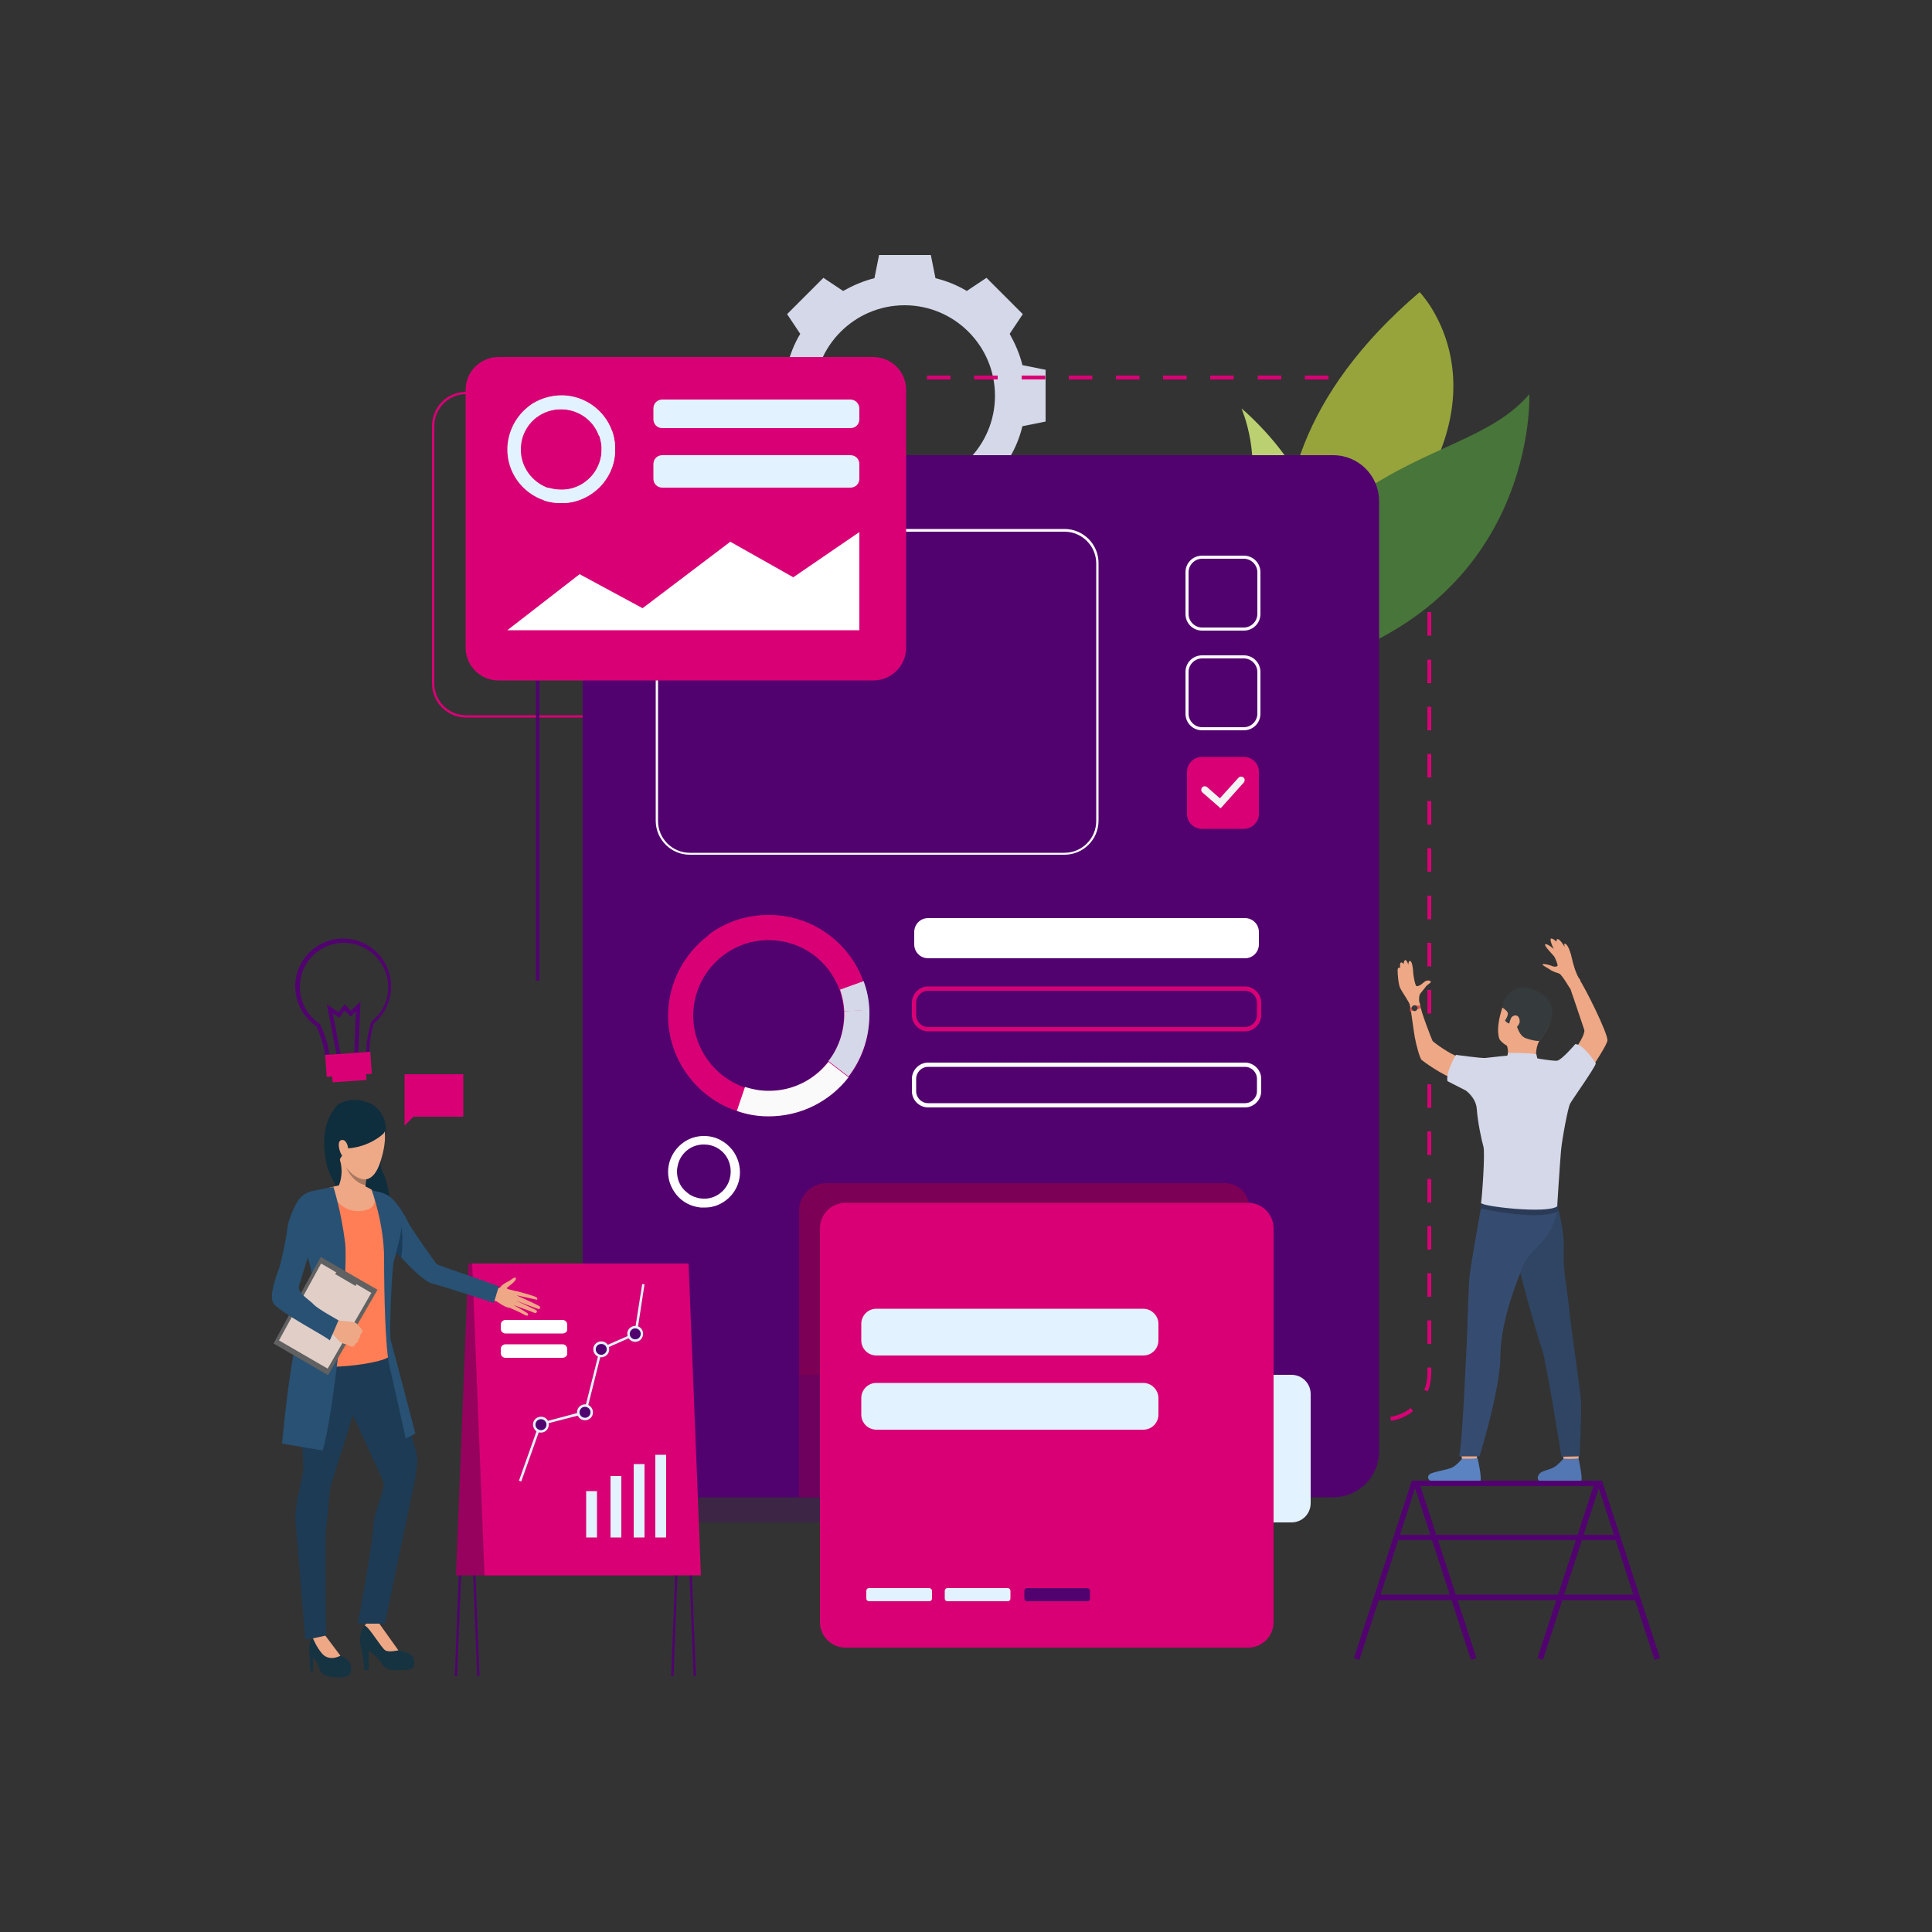 <?xml version="1.0" encoding="utf-8"?>
<!-- Generator: Adobe Illustrator 22.0.1, SVG Export Plug-In . SVG Version: 6.00 Build 0)  -->
<svg version="1.1" id="Слой_1" xmlns="http://www.w3.org/2000/svg" xmlns:xlink="http://www.w3.org/1999/xlink" x="0px" y="0px"
	 viewBox="0 0 500 500" style="enable-background:new 0 0 500 500;" xml:space="preserve">
<rect x="0" y="0" width="500" height="500" fill="#333333" stroke="none"/>
<style type="text/css">
	.st0{fill:#D4D8E8;}
	.st1{fill:#D90075;}
	.st2{fill:#51026F;}
	.st3{fill:#BBD070;}
	.st4{fill:#97A43C;}
	.st5{fill:#48753A;}
	.st6{opacity:0.85;}
	.st7{fill:#820051;}
	.st8{fill:#0E2D3D;}
	.st9{fill:#FAFAFA;}
	.st10{fill:#FFFFFF;}
	.st11{fill:#EEA886;}
	.st12{fill:#5377B3;}
	.st13{fill:#5B83C2;}
	.st14{fill:#2F4563;}
	.st15{fill:#354C70;}
	.st16{fill:#2B3B57;}
	.st17{fill:#353A3D;}
	.st18{fill:#E55353;}
	.st19{opacity:0.3;}
	.st20{fill:#E3F2FF;}
	.st21{fill:#FFFDFE;}
	.st22{fill:#96025E;}
	.st23{fill:#F3F3F3;}
	.st24{fill:#163342;}
	.st25{fill:#1D3B54;}
	.st26{fill:#285173;}
	.st27{fill:#FF7E55;}
	.st28{fill:#183C59;}
	.st29{fill:#616161;}
	.st30{fill:#E0CEC7;}
	.st31{fill:#EEA987;}
	.st32{fill:#A77860;}
</style>
<g>
	<g>
		<path class="st0" d="M264.6,94.5c-0.7-2.9-1.9-5.6-3.3-8.1l3.4-5.1l-4.7-4.7l-4.7-4.7l-5.1,3.4c-2.5-1.5-5.2-2.6-8.1-3.3l-1.2-6
			h-6.7h-6.7l-1.2,6c-2.9,0.7-5.6,1.9-8.1,3.3l-5.1-3.4l-4.7,4.7l-4.7,4.7l3.4,5.1c-1.5,2.5-2.6,5.2-3.3,8.1l-6,1.2v6.7v6.7l6,1.2
			c0.7,2.9,1.9,5.6,3.3,8.1l-3.4,5.1l4.7,4.7l4.7,4.7l5.1-3.4c2.5,1.5,5.2,2.6,8.1,3.3l1.2,6h6.7h6.7l1.2-6c2.9-0.7,5.6-1.9,8.1-3.3
			l5.1,3.4l4.7-4.7l4.7-4.7l-3.4-5.1c1.5-2.5,2.6-5.2,3.3-8.1l6-1.2v-6.7v-6.7L264.6,94.5z M234.1,125.8
			c-12.9,0-23.4-10.5-23.4-23.4S221.2,79,234.1,79c12.9,0,23.4,10.5,23.4,23.4S247.1,125.8,234.1,125.8z"/>
	</g>
</g>
<g>
	<g>
		<g>
			<path class="st1" d="M217.6,185.7h-97c-4.8,0-8.8-3.9-8.8-8.8v-66.7c0-4.8,3.9-8.8,8.8-8.8h97c4.8,0,8.8,3.9,8.8,8.8v66.7
				C226.4,181.7,222.5,185.7,217.6,185.7z M120.6,102c-4.5,0-8.2,3.7-8.2,8.2v66.7c0,4.5,3.7,8.2,8.2,8.2h97c4.5,0,8.2-3.7,8.2-8.2
				v-66.7c0-4.5-3.7-8.2-8.2-8.2H120.6z"/>
		</g>
	</g>
</g>
<g>
	<g>
		<rect x="138.7" y="146.3" class="st2" width="0.9" height="107.5"/>
	</g>
</g>
<g>
	<g>
		<path class="st1" d="M353.8,367.8h-6.1v-1h6.1V367.8z M341.6,367.8h-6.1v-1h6.1V367.8z M329.3,367.8h-6.1v-1h6.1V367.8z
			 M317.1,367.8H311v-1h6.1V367.8z M304.9,367.8h-6.1v-1h6.1V367.8z M292.7,367.8h-6.1v-1h6.1V367.8z M280.5,367.8h-6.1v-1h6.1
			V367.8z M268.2,367.8h-6.1v-1h6.1V367.8z M256,367.8h-6.1v-1h6.1V367.8z M243.8,367.8h-6.1v-1h6.1V367.8z M231.6,367.8h-6.1v-1
			h6.1V367.8z M219.4,367.8h-6.1v-1h6.1V367.8z M207.2,367.8H201v-1h6.1V367.8z M194.9,367.8h-6.1v-1h6.1V367.8z M182.7,367.8h-6.1
			v-1h6.1V367.8z M360,367.7l-0.2-1c1.9-0.3,3.8-1.1,5.3-2.3l0.6,0.8C364.1,366.5,362.1,367.4,360,367.7z M170.4,366.7
			c-1.9-0.9-3.6-2.3-4.8-4.1l0.8-0.6c1.1,1.6,2.7,2.9,4.4,3.7L170.4,366.7z M369.5,360.1l-0.9-0.4c0.6-1.4,0.8-2.8,0.8-4.3v-1.5h1
			v1.5C370.4,357.1,370.1,358.6,369.5,360.1z M163.4,356.7c0-0.4-0.1-0.8-0.1-1.2v-4.9h1v4.9c0,0.4,0,0.8,0.1,1.1L163.4,356.7z
			 M370.4,347.8h-1v-6.1h1V347.8z M164.4,344.4h-1v-6.1h1V344.4z M370.4,335.6h-1v-6.1h1V335.6z M164.4,332.2h-1v-6.1h1V332.2z
			 M370.4,323.4h-1v-6.1h1V323.4z M164.4,320h-1v-6.1h1V320z M370.4,311.2h-1v-6.1h1V311.2z M164.4,307.8h-1v-6.1h1V307.8z
			 M370.4,298.9h-1v-6.1h1V298.9z M164.4,295.6h-1v-6.1h1V295.6z M370.4,286.7h-1v-6.1h1V286.7z M164.4,283.3h-1v-6.1h1V283.3z
			 M370.4,274.5h-1v-6.1h1V274.5z M164.4,271.1h-1V265h1V271.1z M370.4,262.3h-1v-6.1h1V262.3z M164.4,258.9h-1v-6.1h1V258.9z
			 M370.4,250.1h-1V244h1V250.1z M164.4,246.7h-1v-6.1h1V246.7z M370.4,237.9h-1v-6.1h1V237.9z M164.4,234.5h-1v-6.1h1V234.5z
			 M370.4,225.6h-1v-6.1h1V225.6z M164.4,222.2h-1v-6.1h1V222.2z M370.4,213.4h-1v-6.1h1V213.4z M164.4,210h-1v-6.1h1V210z
			 M370.4,201.2h-1v-6.1h1V201.2z M164.4,197.8h-1v-6.1h1V197.8z M370.4,189h-1v-6.1h1V189z M164.4,185.6h-1v-6.1h1V185.6z
			 M370.4,176.8h-1v-6.1h1V176.8z M164.4,173.4h-1v-6.1h1V173.4z M370.4,164.5h-1v-6.1h1V164.5z M164.4,161.1h-1V155h1V161.1z
			 M370.4,152.3h-1v-6.1h1V152.3z M164.4,148.9h-1v-6.1h1V148.9z M370.4,140.1h-1V134h1V140.1z M164.4,136.7h-1v-6.1h1V136.7z
			 M370.4,127.9h-1v-6.1h1V127.9z M164.4,124.5h-1v-6.1h1V124.5z M370.4,115.7h-1v-6.1c0-0.8-0.1-1.5-0.2-2.2l1-0.2
			c0.2,0.8,0.2,1.6,0.2,2.4V115.7z M164.4,112.3h-1v-2.7c0-1.2,0.2-2.4,0.5-3.5l1,0.3c-0.3,1-0.5,2.1-0.5,3.2V112.3z M366.6,102.1
			c-1.3-1.5-2.9-2.6-4.8-3.3l0.3-1c2,0.7,3.8,1.9,5.2,3.6L366.6,102.1z M167.8,101.4l-0.7-0.7c1.5-1.5,3.4-2.6,5.5-3.1l0.3,1
			C171,99.1,169.2,100,167.8,101.4z M356,98.2h-6.1v-1h6.1V98.2z M343.8,98.2h-6.1v-1h6.1V98.2z M331.6,98.2h-6.1v-1h6.1V98.2z
			 M319.3,98.2h-6.1v-1h6.1V98.2z M307.1,98.2H301v-1h6.1V98.2z M294.9,98.2h-6.1v-1h6.1V98.2z M282.7,98.2h-6.1v-1h6.1V98.2z
			 M270.5,98.2h-6.1v-1h6.1V98.2z M258.2,98.2h-6.1v-1h6.1V98.2z M246,98.2h-6.1v-1h6.1V98.2z M233.8,98.2h-6.1v-1h6.1V98.2z
			 M221.6,98.2h-6.1v-1h6.1V98.2z M209.4,98.2h-6.1v-1h6.1V98.2z M197.1,98.2H191v-1h6.1V98.2z M184.9,98.2h-6.1v-1h6.1V98.2z"/>
	</g>
</g>
<g>
	<g>
		<g>
			<g>
				<path class="st3" d="M321.3,105.7c0,0,27.7,22.9,16.4,43c-11.3,20.1-18.4,3.7-18.4,3.7s-8.4,3.2,2.7-21.4
					C327.2,119.4,321.3,105.7,321.3,105.7z"/>
			</g>
		</g>
	</g>
	<g>
		<g>
			<g>
				<path class="st4" d="M367.4,75.6c0,0,21.4,21.9-2.8,56c-24.3,34.1-19,50.8-19,50.8S304.8,129,367.4,75.6z"/>
			</g>
		</g>
	</g>
	<g>
		<g>
			<g>
				<path class="st5" d="M338.1,172.6C326,176,334.3,140,352,127.7c17.7-12.2,34.2-14.4,43.8-25.7
					C395.8,102.1,398,156.1,338.1,172.6z"/>
			</g>
		</g>
	</g>
</g>
<g>
	<g>
		<g>
			<path class="st2" d="M356.9,129.7v245.9c0,6.6-5.3,11.9-11.9,11.9H162.7c-6.6,0-11.9-5.3-11.9-11.9V129.7
				c0-6.6,5.3-11.9,11.9-11.9H345C351.6,117.8,356.9,123.1,356.9,129.7z"/>
		</g>
	</g>
</g>
<g class="st6">
	<g>
		<g>
			<path class="st7" d="M323.3,312.4v75.1H206.8v-74.2c0-3.9,3.2-7.1,7.1-7.1h103.2C320.5,306.2,323.3,309,323.3,312.4z"/>
		</g>
	</g>
</g>
<g>
	<g>
		<g>
			<g>
				<g>
					<path class="st8" d="M96.1,285.7c0,0,4.7,2.3,3.6,8.6c-1.2,6.3-1.7,7.2-0.4,9.6c1.3,2.5,2.9,13,1.7,15
						c-1.2,2-14.6-8.8-16.5-17.8c-1.9-9,1.2-13,2.3-14.5C87.8,285.1,91.9,283.6,96.1,285.7z"/>
				</g>
			</g>
		</g>
	</g>
</g>
<g>
	<g>
		<polygon class="st1" points="119.9,278 104.7,278 104.7,289 104.7,291.3 107,289 119.9,289 		"/>
	</g>
</g>
<g>
	<g>
		<g>
			<g>
				<path class="st1" d="M190.6,287.5c2.5,0.9,5.2,1.3,8,1.4c8.5,0.1,16.1-3.9,20.9-10.1c3.4-4.3,5.4-9.7,5.4-15.6
					c0-0.6,0-1.2,0-1.7c-0.1-2.6-0.7-5.1-1.5-7.5c-3.6-9.9-13-17-24.1-17.1c-6-0.1-11.6,1.9-16,5.2c-6.2,4.7-10.3,12.1-10.4,20.5
					C172.8,274,180.2,284,190.6,287.5z M179.4,262.6c0.1-6.2,3.1-11.8,7.7-15.3c3.4-2.6,7.6-4.1,12.1-4c8.4,0.1,15.4,5.4,18.1,12.9
					l0,0c0.6,1.8,1,3.6,1.1,5.6c0,0.4,0,0.9,0,1.3c-0.1,4.4-1.6,8.5-4.1,11.7c-3.6,4.7-9.3,7.7-15.7,7.6c-2.1,0-4.1-0.4-6-1
					C184.9,278.7,179.3,271.2,179.4,262.6z"/>
			</g>
		</g>
	</g>
	<g>
		<g>
			<g>
				<path class="st9" d="M214.4,274.8l5.2,4c-4.8,6.2-12.4,10.2-20.9,10.1c-2.8,0-5.5-0.5-8-1.4l2.1-6.2c1.9,0.6,3.9,1,6,1
					C205.1,282.4,210.8,279.4,214.4,274.8z"/>
			</g>
		</g>
	</g>
	<g>
		<g>
			<g>
				<path class="st0" d="M218.5,261.7l6.5-0.4c0,0.6,0,1.2,0,1.7c-0.1,5.9-2.1,11.3-5.4,15.6l-5.2-4c2.5-3.2,4-7.3,4.1-11.7
					C218.5,262.6,218.5,262.2,218.5,261.7z"/>
			</g>
		</g>
	</g>
	<g>
		<g>
			<g>
				<path class="st0" d="M218.5,261.7c-0.1-2-0.5-3.8-1.1-5.6l0,0l6.1-2.2c0.9,2.4,1.4,4.9,1.5,7.5L218.5,261.7z"/>
			</g>
		</g>
	</g>
	<g>
		<g>
			<g>
				<path class="st1" d="M183.3,242c4.4-3.4,10-5.3,16-5.2c11.1,0.1,20.6,7.3,24.1,17.1l-6.1,2.2l0,0c-2.7-7.4-9.8-12.8-18.1-12.9
					c-4.5-0.1-8.7,1.4-12.1,4L183.3,242z"/>
			</g>
		</g>
	</g>
</g>
<path class="st10" d="M189.6,297.7c-1.7-2.2-4.3-3.7-7.3-3.7c-4.1-0.1-7.6,2.6-8.9,6.3l0,0h0c-0.3,0.9-0.5,1.9-0.5,2.9
	c0,1.2,0.2,2.3,0.6,3.3c0.6,1.6,1.7,3.1,3,4.1c1.4,1.1,3,1.7,4.8,1.9c0.2,0,0.5,0,0.7,0c0.2,0,0.3,0,0.5,0c0.1,0,0.1,0,0.2,0
	c0.9,0,1.8-0.2,2.7-0.5c3.5-1.3,6.1-4.6,6.1-8.6C191.5,301.3,190.8,299.3,189.6,297.7z M184.6,309.8L184.6,309.8
	c-0.6,0.2-1.3,0.4-2,0.4l0,0c-0.2,0-0.3,0-0.5,0c-0.7,0-1.3-0.1-1.9-0.3c-0.8-0.2-1.6-0.6-2.3-1.2c-0.2-0.2-0.5-0.4-0.7-0.6
	c-1.3-1.3-2-3-2-5c0-0.5,0.1-1,0.2-1.5c0.1-0.2,0.1-0.5,0.2-0.7c0.9-2.8,3.6-4.8,6.7-4.7c2.2,0,4.2,1.1,5.4,2.7
	c0.9,1.2,1.4,2.7,1.4,4.3C189.1,306.3,187.2,308.8,184.6,309.8z"/>
<g>
	<g>
		<path class="st11" d="M388.1,269c0,0-1.3-2.3,0.8-8.5c2-6,9-5.4,11.2-1.6c2.2,3.8,1.5,6.2-1.8,10.5C395,273.7,389.4,271,388.1,269
			z"/>
	</g>
</g>
<g>
	<g>
		<path class="st11" d="M404.3,374.9c0,0,0.3,2.5,0.4,2.9c0,0.4,3.8-0.2,3.8-0.2l0.3-3C408.8,374.6,404.7,374.6,404.3,374.9z"/>
	</g>
</g>
<g>
	<g>
		<path class="st12" d="M404.6,377.5c0,0-1.2,1.5-2.4,2.2c-1.2,0.7-3,0.9-3.7,1.6c-0.5,0.5-1.8,2.6,3,2.6c4.8,0,7.2,0.3,7.7-0.5
			c0.5-0.8-0.7-6-0.7-6S407.3,377.7,404.6,377.5z"/>
	</g>
</g>
<g>
	<g>
		<path class="st11" d="M378,374.9c0,0,0.3,2.5,0.4,2.9c0,0.4,3.8-0.2,3.8-0.2l0.3-3C382.5,374.6,378.5,374.6,378,374.9z"/>
	</g>
</g>
<g>
	<g>
		<path class="st13" d="M378.4,377.5c0,0-1.2,1.5-2.4,2.2c-1.2,0.7-5.4,1.2-6.1,1.9c-0.5,0.5-1.3,2.5,5.5,2.3
			c4.8-0.1,7.2,0.3,7.7-0.5c0.5-0.8-0.7-6-0.7-6S380.8,377.6,378.4,377.5z"/>
	</g>
</g>
<g>
	<g>
		<path class="st14" d="M403,312c0,0,1.9,6,1.7,11.3c-0.3,5.2,1,10.9,1.5,16.3c0.6,6.1,2.9,20.4,3,23.7c0.1,3.2-0.4,13.6-0.4,13.6
			l-4.7,0.1c0,0-4-25.1-5-27.7c-1-2.6-6.1-20.8-6.3-22.9C392.7,324.4,403,312,403,312z"/>
	</g>
</g>
<g>
	<g>
		<path class="st15" d="M383.5,311.3c0,0-2.9,16-3.2,19.2c-0.3,3.2-0.6,15.4-0.7,17.4c-0.2,2-1.1,26.1-2,29h5.3
			c0,0,5.4-17.5,5.4-25.8c0-8.3,3.6-18,5.9-23.5c2.3-5.5,7.6-5.6,9-15.7C403,312,385.4,308.1,383.5,311.3z"/>
	</g>
</g>
<g>
	<g>
		<path class="st11" d="M390,270.6c0,0,0.6,1.7,0,3c-0.6,1.2,7.6,0.5,7.6,0.5s-0.4-2.5,0.7-4.6C399.3,267.3,390,270.6,390,270.6z"/>
	</g>
</g>
<g>
	<g>
		<path class="st16" d="M403.4,313.3c0,0-2.9,3-20.2-0.5l0.3-1.5l19.6,0.7L403.4,313.3z"/>
	</g>
</g>
<g>
	<g>
		<path class="st11" d="M388.8,274c0,0-3,0.3-3.9,0.5c-0.9,0.2-6.7-1-7.8-1.2c-1.2-0.1-6.3-3.6-6.4-4c-0.2-0.4-3.1-7.8-3.2-9.4
			c-0.2-1.6-2.8-0.8-2.6,0.3c0.4,2.1,1,7.1,1.3,8.5c0.3,1.6,1.2,5.1,1.7,5.6c0.5,0.4,5.1,3.9,9.5,5.4c4.5,1.5,7.8,3.7,7.8,3.7h22
			c0,0,8.6-12.3,8.8-14.1c0.2-1.8-6-14.1-7.2-15.7c-1.2-1.5-3,0.5-3,0.5s3.7,10.8,4.2,12.4c0.5,1.5-4.3,8.3-5.6,8.3
			c-1.3,0-4.7-0.4-6.2-0.5c-1.5-0.1-3.1-0.7-3.1-0.7L388.8,274z"/>
	</g>
</g>
<g>
	<g>
		<path class="st0" d="M379.3,282.2c0,0,2.7,1.8,2.9,4.9s1.2,7.9,1.7,9.6c0.5,1.7-0.4,13.7-0.6,14.6c-0.1,0.9,17.1,2.9,19.7,0.9
			c0,0,0.7-11.3,1-14.5c0.3-3.2,1.8-11,2.3-12c0.5-1,6.5-9.4,6.7-10.5c0,0-3.1-4.9-5.3-5c0,0-3.5,4.1-4.7,4.3
			c-1.1,0.2-8.2-1.1-8.2-1.1c0,0-0.8,1-4.8-0.2c0,0-4.9,0.5-5.6,0.6c-1,0.1-7.6-0.8-7.6-0.8s-2.7,4.5-2.2,6.8L379.3,282.2z"/>
	</g>
</g>
<g>
	<g>
		<path class="st11" d="M367.5,260.8c0,0-0.6-2.9,0.1-3.7c0.4-0.5,1.4-1.7,1.5-1.9c0.1-0.2,1.2-0.8,1.2-1.1c0-0.3-1-0.7-1.9,0.2
			c-0.9,0.8-1.5,1-1.8,0.9c-0.4-0.1-0.9-3.1-0.9-3.9c0-0.7-0.3-2.7-0.8-2.6c-0.5,0.1-0.4,1-0.4,1s-0.5-1.5-0.9-1.2
			c-0.4,0.3-0.3,1-0.3,1s-0.7-0.8-0.9-0.2c-0.2,0.6,0,1.2,0,1.2s-0.7-0.4-0.7,0.6c0,1,0.2,3.7,0.7,4.7c0.5,1,2.4,3.6,2.6,4.6
			C365,261.6,367.5,260.8,367.5,260.8z"/>
	</g>
</g>
<g>
	<g>
		<path class="st11" d="M406.3,255.8c0,0-2-3.4-2.7-3.8c-0.7-0.3-1.7-0.5-2.5-1.1c-0.9-0.6-2-1.1-1.9-1.3c0.1-0.2,1.1-0.1,2.2,0.3
			c1.1,0.5,1.6,0.2,1.7,0c0.1-0.2-0.6-2-0.9-2.4c-0.3-0.4-2.7-2.8-2.3-3.1c0.4-0.3,1.9,0.9,2.2,1.2c0,0-1.2-2.5-0.7-2.7
			c0.5-0.1,1.4,0.8,1.4,0.8s-0.1-2.2,2.2,1.4c0,0-0.5-1.2,0.2-0.8c0.7,0.4,1.4,2.6,1.6,3.7c0.2,1.1,1.2,4.6,2.1,5.5
			C409.5,254.4,406.3,255.8,406.3,255.8z"/>
	</g>
</g>
<g>
	<g>
		<path class="st17" d="M398.3,269.4c0,0-1.1,0.1-3.4-0.7c-2.3-0.8-2.5-4.8-3-4.3c-1,1-2,0.3-2.4-0.3c0,0,1.1-1.5,0.6-2.2
			c-0.5-0.7-1.4-1.2-1.4-1.2s1.6-7.8,9-4.2C406.4,260.6,398.3,269.4,398.3,269.4z"/>
	</g>
</g>
<g>
	<g>
		<path class="st0" d="M390,273.6l0.3-1.1c0,0,4.7-0.1,7.3,0.3l0.3,1.3C397.8,274.1,394.5,275.6,390,273.6z"/>
	</g>
</g>
<g>
	<g>
		<path class="st11" d="M391.1,263.4c0.4-0.7,2-1.2,2.2,0.8c0.1,1.6-2.8,3.3-2.8,1.8C390.5,264.6,390.9,263.9,391.1,263.4z"/>
	</g>
</g>
<g>
	<g>
		<path class="st18" d="M367.4,260.2c0,0-1.7,0-2.5,0.8c0,0-0.1,0.5,0.1,0.8c0,0,1.5-0.7,2.6-0.8C367.6,261,367.6,260.4,367.4,260.2
			z"/>
	</g>
</g>
<g>
	<g>
		<path class="st17" d="M365.4,260.6c-0.2,0.4,0,0.8,0.4,1c0.4,0.2,0.8,0,1-0.4c0.2-0.4,0-0.8-0.4-1
			C366,260.1,365.6,260.2,365.4,260.6z"/>
	</g>
</g>
<g class="st19">
	<g>
		<g>
			<path class="st2" d="M218.9,360.8V389c0,2.8-2.2,5-5,5h-42.1c-2.8,0-5-2.2-5-5v-28.2c0-2.8,2.2-5,5-5h42.1
				C216.6,355.8,218.9,358,218.9,360.8z"/>
		</g>
	</g>
</g>
<g>
	<g>
		<g>
			<path class="st20" d="M339.2,360.8V389c0,2.8-2.2,5-5,5h-42.1c-2.8,0-5-2.2-5-5v-28.2c0-2.8,2.2-5,5-5h42.1
				C337,355.8,339.2,358,339.2,360.8z"/>
		</g>
	</g>
</g>
<g>
	<g>
		<g>
			<path class="st21" d="M275.5,221.2h-97c-4.8,0-8.8-3.9-8.8-8.8v-66.7c0-4.8,3.9-8.8,8.8-8.8h97c4.8,0,8.8,3.9,8.8,8.8v66.7
				C284.3,217.3,280.3,221.2,275.5,221.2z M178.5,137.6c-4.5,0-8.2,3.7-8.2,8.2v66.7c0,4.5,3.7,8.2,8.2,8.2h97
				c4.5,0,8.2-3.7,8.2-8.2v-66.7c0-4.5-3.7-8.2-8.2-8.2H178.5z"/>
		</g>
	</g>
</g>
<g>
	<g>
		<g>
			<polygon class="st2" points="123.5,433.8 124.1,433.8 120.9,353.5 176.3,353.5 179.5,433.8 180.1,433.8 176.9,352.8 120.3,352.8 
							"/>
		</g>
	</g>
</g>
<g>
	<g>
		<g>
			<polygon class="st2" points="118.3,433.8 121.5,353.5 176.9,353.5 173.7,433.8 174.3,433.8 177.5,352.8 120.9,352.8 117.7,433.8 
							"/>
		</g>
	</g>
</g>
<g>
	<g>
		<polygon class="st22" points="174,407.7 118,407.7 121.2,327 177.2,327 		"/>
	</g>
</g>
<g>
	<g>
		<polygon class="st1" points="125.4,407.7 181.4,407.7 178.2,327 122.2,327 		"/>
	</g>
</g>
<g>
	<g>
		<g>
			<rect x="169.6" y="376.5" class="st20" width="2.8" height="21.4"/>
		</g>
	</g>
</g>
<g>
	<g>
		<g>
			<rect x="164" y="378.9" class="st20" width="2.8" height="19"/>
		</g>
	</g>
</g>
<g>
	<g>
		<g>
			<rect x="158" y="382" class="st20" width="2.8" height="15.9"/>
		</g>
	</g>
</g>
<g>
	<g>
		<g>
			<rect x="151.7" y="385.9" class="st20" width="2.8" height="12"/>
		</g>
	</g>
</g>
<g>
	<g>
		<polygon class="st20" points="134.9,383.4 134.3,383.2 139.6,368.3 151.2,365.2 155.3,348.9 164.2,345 166.2,332.3 166.8,332.4 
			164.8,345.4 155.8,349.4 151.7,365.8 140.1,368.8 		"/>
	</g>
</g>
<g>
	<path class="st2" d="M152.8,364.4c0.6,0.7,0.5,1.8-0.2,2.4c-0.7,0.6-1.8,0.5-2.4-0.2c-0.6-0.7-0.5-1.8,0.2-2.4
		C151.1,363.6,152.2,363.7,152.8,364.4z"/>
</g>
<g>
	<path class="st20" d="M152.7,367.1c-0.9,0.7-2.2,0.6-2.9-0.3c-0.7-0.9-0.6-2.2,0.3-2.9c0.9-0.7,2.2-0.6,2.9,0.3
		C153.7,365.1,153.6,366.4,152.7,367.1z M150.5,364.4c-0.6,0.5-0.7,1.4-0.2,2c0.5,0.6,1.4,0.7,2,0.2c0.6-0.5,0.7-1.4,0.2-2
		C152,364,151.1,363.9,150.5,364.4z"/>
</g>
<g>
	<path class="st2" d="M157,348.1c0.6,0.7,0.5,1.8-0.2,2.4c-0.7,0.6-1.8,0.5-2.4-0.2c-0.6-0.7-0.5-1.8,0.2-2.4
		C155.3,347.3,156.4,347.4,157,348.1z"/>
</g>
<g>
	<path class="st20" d="M156.9,350.8c-0.9,0.7-2.2,0.6-2.9-0.3c-0.7-0.9-0.6-2.2,0.3-2.9c0.9-0.7,2.2-0.6,2.9,0.3
		C157.9,348.8,157.8,350.1,156.9,350.8z M154.7,348.1c-0.6,0.5-0.7,1.4-0.2,2c0.5,0.6,1.4,0.7,2,0.2c0.6-0.5,0.7-1.4,0.2-2
		C156.2,347.7,155.3,347.7,154.7,348.1z"/>
</g>
<g>
	<path class="st2" d="M165.7,344.1c0.6,0.7,0.5,1.8-0.2,2.4c-0.7,0.6-1.8,0.5-2.4-0.2c-0.6-0.7-0.5-1.8,0.2-2.4
		C164,343.3,165.1,343.4,165.7,344.1z"/>
</g>
<g>
	<path class="st20" d="M165.7,346.8c-0.9,0.7-2.2,0.6-2.9-0.3c-0.7-0.9-0.6-2.2,0.3-2.9c0.9-0.7,2.2-0.6,2.9,0.3
		C166.7,344.8,166.5,346.1,165.7,346.8z M163.5,344.1c-0.6,0.5-0.7,1.4-0.2,2c0.5,0.6,1.4,0.7,2,0.2c0.6-0.5,0.7-1.4,0.2-2
		C165,343.7,164.1,343.6,163.5,344.1z"/>
</g>
<g>
	<path class="st2" d="M141.3,367.6c0.6,0.7,0.5,1.8-0.2,2.4c-0.7,0.6-1.8,0.5-2.4-0.2c-0.6-0.7-0.5-1.8,0.2-2.4
		C139.6,366.8,140.7,366.9,141.3,367.6z"/>
</g>
<g>
	<path class="st20" d="M141.3,370.3c-0.9,0.7-2.2,0.6-2.9-0.3c-0.7-0.9-0.6-2.2,0.3-2.9c0.9-0.7,2.2-0.6,2.9,0.3
		C142.3,368.3,142.1,369.6,141.3,370.3z M139.1,367.6c-0.6,0.5-0.7,1.4-0.2,2c0.5,0.6,1.4,0.7,2,0.2c0.6-0.5,0.7-1.4,0.2-2
		C140.6,367.2,139.7,367.1,139.1,367.6z"/>
</g>
<g>
	<g>
		<path class="st9" d="M321.9,163.2h-10.8c-2.4,0-4.3-1.9-4.3-4.3v-10.8c0-2.4,1.9-4.3,4.3-4.3h10.8c2.4,0,4.3,1.9,4.3,4.3v10.8
			C326.2,161.3,324.3,163.2,321.9,163.2z M311.1,144.6c-1.9,0-3.5,1.6-3.5,3.5v10.8c0,1.9,1.6,3.5,3.5,3.5h10.8
			c1.9,0,3.5-1.6,3.5-3.5v-10.8c0-1.9-1.6-3.5-3.5-3.5H311.1z"/>
	</g>
</g>
<g>
	<g>
		<path class="st9" d="M321.9,189h-10.8c-2.4,0-4.3-1.9-4.3-4.3v-10.8c0-2.4,1.9-4.3,4.3-4.3h10.8c2.4,0,4.3,1.9,4.3,4.3v10.8
			C326.2,187.1,324.3,189,321.9,189z M311.1,170.4c-1.9,0-3.5,1.6-3.5,3.5v10.8c0,1.9,1.6,3.5,3.5,3.5h10.8c1.9,0,3.5-1.6,3.5-3.5
			v-10.8c0-1.9-1.6-3.5-3.5-3.5H311.1z"/>
	</g>
</g>
<g>
	<g>
		<path class="st1" d="M321.9,214.5h-10.8c-2.2,0-3.9-1.7-3.9-3.9v-10.8c0-2.2,1.7-3.9,3.9-3.9h10.8c2.2,0,3.9,1.7,3.9,3.9v10.8
			C325.8,212.7,324.1,214.5,321.9,214.5z"/>
	</g>
</g>
<g>
	<g>
		<g>
			<g>
				<path class="st23" d="M315.9,209.2l-4.7-4.1c-0.4-0.3-0.4-0.9-0.1-1.3c0.3-0.4,0.9-0.4,1.3-0.1l3.3,2.9l4.8-5.3
					c0.3-0.4,0.9-0.4,1.3-0.1c0.4,0.3,0.4,0.9,0.1,1.3L315.9,209.2z"/>
			</g>
		</g>
	</g>
</g>
<g>
	<g>
		<g>
			<path class="st10" d="M145.6,351.4h-14.8c-0.7,0-1.2-0.6-1.2-1.2v-1.1c0-0.7,0.6-1.2,1.2-1.2h14.8c0.7,0,1.2,0.6,1.2,1.2v1.1
				C146.9,350.8,146.3,351.4,145.6,351.4z"/>
		</g>
	</g>
</g>
<g>
	<g>
		<g>
			<path class="st10" d="M145.6,345.1h-14.8c-0.7,0-1.2-0.6-1.2-1.2v-1.1c0-0.7,0.6-1.2,1.2-1.2h14.8c0.7,0,1.2,0.6,1.2,1.2v1.1
				C146.9,344.6,146.3,345.1,145.6,345.1z"/>
		</g>
	</g>
</g>
<g>
	<path class="st24" d="M98.1,420.1c0,0,0.5,1.1,1.4,2.3c0.7,0.9,2.7,4.4,3.6,4.7c0.9,0.2,3.7,0.7,4,2.3c0.2,1.6,0.4,2.7-2.4,2.8
		c-2.8,0.1-4.6,0.3-5.9-1.7c-1.3-1.9-3.4-3.4-3.4-3.4v5.1h-1.1c0,0-0.5-5.3-0.8-5.7c-0.3-0.4-1-4.4,1.5-6.5
		C97.6,418,98.1,420.1,98.1,420.1z"/>
</g>
<g>
	<path class="st11" d="M103.1,427.1c0,0-2.5,0.6-3.4,0c-1-0.6-4.2-6.1-5.3-6.4c0,0,1-2.1,3.7-0.6
		C98.1,420.1,102.4,426.1,103.1,427.1z"/>
</g>
<g>
	<g>
		<g>
			<g>
				<path class="st11" d="M127.3,333.5c0,0,1.7,0.3,2.3-0.5c0.5-0.7,1.6-1.2,2-1.4c0.5-0.2,1.7-1.4,1.9-0.8c0.3,0.6-1.9,2.1-2.3,2.5
					c-0.4,0.4,2.1,0.6,2.5,1c0.4,0.4-0.1,4.5-1.8,4.2c-1.7-0.3-3.3-1.8-3.6-1.8c-0.3,0-1.2-0.2-1.2-0.2L127.3,333.5z"/>
			</g>
		</g>
	</g>
</g>
<g>
	<g>
		<g>
			<g>
				<path class="st11" d="M133.5,334.1c0,0,5.1,1.3,5.4,1.7c0.3,0.4,0.2,0.7-0.3,0.5c-0.5-0.1-5-1.1-5-1.1s5.8,2.6,6.1,2.9
					c0.2,0.2,0,0.7-0.2,0.7c-0.3,0-6.2-2.3-6.2-2.3s5.4,2.4,5.6,2.7c0.2,0.3-0.1,0.7-0.5,0.6c-0.4-0.2-5.6-2.1-5.6-2.1
					s3.8,2,3.9,2.4c0,0.2-0.1,0.7-1.1,0.1c-1-0.6-3.4-1.6-3.4-1.6L133.5,334.1z"/>
			</g>
		</g>
	</g>
</g>
<g>
	<path class="st24" d="M84.2,423.4c0,0,2.8,4.1,3.9,5.1c0,0,2.5,0.9,2.7,2.6c0.2,1.7,0.2,2.9-2.7,3c-2.9,0.1-4.9-0.4-5.4-2.2
		c-0.5-1.8-1.7-3-1.7-3v3.7h-0.7c0,0-0.2-3.6-0.2-4.3c0-0.7-0.5-3.2,0.9-4.3C82.4,422.9,84.2,423.4,84.2,423.4z"/>
</g>
<g>
	<path class="st25" d="M82.4,343.9c0,0-3.5,4.5-4.4,9.9c-0.9,5.4,0.6,23.5,0.5,26.2c0,2.7-2.5,9.3-2,14.3c0.5,5,2.5,30,2.5,30
		l5.4-1.1c0,0-0.3-25.5,0-27.6c0.3-2.1,0.9-9.8,1.1-10.7c0.1-0.9,7.9-23.7,7.9-27.6C93.2,353.6,90.8,337.6,82.4,343.9z"/>
</g>
<g>
	<path class="st25" d="M99.9,345.7c0,0,5.7,21.9,6.4,25c0.7,3,1.7,5.5,1.7,6.8c0,3-1.1,7.8-1.1,7.8l-7.3,34.9h-7c0,0,3.9-20.9,4-25
		c0.1-4.1,3.3-9.9,2.6-11.7c-0.6-1.7-10-21.8-10-21.8S82.2,339.3,99.9,345.7z"/>
</g>
<g>
	<path class="st11" d="M88.1,428.5c0,0-2.8,1.6-4.7-0.5c-1.5-1.7-2.4-4-2.4-4l3.2-0.7L88.1,428.5z"/>
</g>
<g>
	<g>
		<path class="st26" d="M97.6,308.4c0,0,2.4,0.2,4.2,2.1c1.8,1.9,3.5,5,3.9,6c0.5,1,7,10.5,7.4,10.7c0.3,0.2,3.6,1.3,5.8,2.1
			c3.4,1.1,10.2,3.6,10.2,3.6l-1.3,4.3c0,0-12.7-4.2-15.9-5c-3.9-1-12.9-12.5-12.9-12.5S92.2,311.9,97.6,308.4z"/>
	</g>
</g>
<g>
	<g>
		<path class="st27" d="M93.4,306.8c0,0,3.1,1.5,4.1,1.7c1.1,0.2,5.2,5.6,5.9,7.5c0.7,2,0,4.9-1.5,8.4c-1.5,3.5-0.1,4.6-0.8,8.1
			c-0.7,3.5-0.5,16.4-0.3,18.3c0.1,1.9-20,4.8-23.9,1.3c0,0,2.7-11.6,5.9-15c0.7-0.7,0.6-5.5,0.1-6.7c-0.5-1.2-5.8-10.1-5.8-10.1
			s-0.4-9,1.9-10.8c2-1.6,7.5-2.1,8.4-2.5C88.6,306.6,91.4,306.5,93.4,306.8z"/>
	</g>
</g>
<g>
	<g>
		<path class="st11" d="M94.9,303.2c0,0-0.1,0.8-0.2,2c0,0.5-0.1,1-0.1,1.5c-0.1,1.5-0.2,3.2-0.2,4c0,0-3.2,3.2-6.8-3.7
			c0,0,1.5-2.9,0.4-6.7C86.8,296.3,94.9,303.2,94.9,303.2z"/>
	</g>
</g>
<g>
	<path class="st28" d="M103.8,325.6c0,0,0.8-5.1,0-8.2c0,0,0,2.7-1.5,6.5L103.8,325.6z"/>
</g>
<g>
	<path class="st11" d="M85.1,307.4c0,0,2.2,6.5,8.2,6c6-0.5,2.9-5.5,2.9-5.5s-1.5-0.9-1.9-0.9c-0.4-0.1-6.7-0.2-6.7-0.2L85.1,307.4z
		"/>
</g>
<g>
	<path class="st26" d="M96.2,308c0,0,3.2,8.7,3.2,17.6c0,8.9,0.3,23.4,1.4,28c1.1,4.6,4.2,18.7,4.2,18.7l2.5-1.3
		c0,0-5.9-22.6-6.4-24.2c-0.4-1.6,0.3-18.8,0.8-20.3c0.4-1.4,2.2-7.9,1.9-9.6c-0.4-2.2-2.5-5.6-5.8-8.4L96.2,308z"/>
</g>
<g>
	<path class="st26" d="M86.3,307.2c0,0,2,6.3,3,14.3c1,8-3.1,45.4-5.8,53.9L73,373.6c0,0,2.3-26.4,5.3-31.2c3.1-4.8,4-9.1,0.7-19.1
		c-3.3-10,1.5-15,1.5-15S85.4,307.3,86.3,307.2z"/>
</g>
<g>
	<polygon class="st29" points="97.7,333.8 84.9,355.9 70.8,347.7 83,325.3 	"/>
</g>
<g>
	<polygon class="st30" points="96.1,334.6 84.8,354.2 72.2,346.9 83.1,327 	"/>
</g>
<g>
	<polygon class="st29" points="92,332.8 92.8,331.4 87.7,328.5 86.7,329.7 	"/>
</g>
<g>
	<g>
		<g>
			<g>
				<g>
					<g>
						<path class="st11" d="M91.4,348.5c0,0-0.6,0-0.8-0.1c0,0-0.4-0.3-0.8-0.4c-0.1-0.1-0.2-0.1-0.3-0.1c-0.3-0.1-0.9-0.2-1.4-0.6
							c-0.6-0.4-2.6-2.7-2.6-2.7l0.9-1.4l0.7-1.5c0,0,4.2,0.3,4.8,0.6c0.1,0,0.1,0.1,0.2,0.1c0.5,0.3,0.7,0.7,0.9,0.9
							c0.1,0.1,0.8,0.8,0.8,1.1c0,0.4-0.2,0.7-0.5,0.9c0,0-0.1,0.9-0.5,1.3c0,0-0.1,0.8-0.7,1.1C92,347.6,91.8,348.3,91.4,348.5z"/>
					</g>
				</g>
			</g>
		</g>
	</g>
</g>
<g>
	<g>
		<path class="st26" d="M82.7,308.4c0,0-3.9-1.1-6.1,3.2c-2.2,4.3-2.2,6.1-2.5,8.2c-0.3,2-1.5,7.3-1.7,7.9c-0.1,0.6-3,7.2-1.7,9.5
			c1.3,2.3,14.7,9.2,14.6,9.7c-0.1,0.5,2.3-5.2,2.3-5.2s-5.4-3-6.3-4c-1.4-1.5-4.5-3.1-3.9-5c0.7-2.2,2.9-9.6,3.5-10.7
			C81.5,320.8,86,309.8,82.7,308.4z"/>
	</g>
</g>
<g>
	<g>
		<g>
			<g>
				<g>
					<path class="st31" d="M95.4,286.4c0,0,6.9,2.2,3.1,14.1c-3.7,11.9-13.1-1.4-12.2-8.6C87.3,284.6,95.4,286.4,95.4,286.4z"/>
				</g>
			</g>
		</g>
	</g>
</g>
<g>
	<g>
		<g>
			<g>
				<g>
					<path class="st8" d="M99.2,293.4c0,0-3.4,3.4-9.2,3.8c0,0-2.2,2.6-2.4,3.6c0,0-5.1-8.7,1.2-13.9
						C95.2,281.6,101.5,291.2,99.2,293.4z"/>
				</g>
			</g>
		</g>
	</g>
</g>
<g>
	<g>
		<g>
			<g>
				<g>
					<path class="st31" d="M90.1,297.4c0-0.9-0.6-2.8-1.9-2.3c-1.3,0.6,0.1,4.6,0.9,4.3C89.2,299.4,90.3,299.4,90.1,297.4z"/>
				</g>
			</g>
		</g>
	</g>
</g>
<g>
	<path class="st32" d="M94.7,305.2c0,0.5-0.1,1-0.1,1.5c0,0-3-0.2-5.1-4.7C89.6,302.2,91.9,305.4,94.7,305.2z"/>
</g>
<g>
	<path class="st2" d="M89.8,277.3c-1.4,0-2.6-0.4-3.7-1.2c-1.2-0.9-1.9-2.1-2-3.4c-0.4-2.6-1.4-5.3-2.2-7.1
		c-3.4-2.3-5.5-6.2-5.5-10.3c0-6.9,5.6-12.4,12.4-12.4c6.9,0,12.4,5.6,12.4,12.4c0,3.7-1.6,7.2-4.5,9.6c-0.7,2.6-1.1,4.9-1.1,7
		c0.2,2.7-2.3,5.1-5.4,5.4C90.1,277.3,90,277.3,89.8,277.3z M89,244c-6.3,0-11.4,5.1-11.4,11.4c0,3.7,1.7,7.3,5.2,9.6
		c1.1,2.4,2.1,5,2.4,7.6l0,0c0.1,1,0.6,2,1.6,2.7c1,0.7,2.2,1,3.5,1c2.6-0.2,4.6-2.1,4.5-4.3l0,0v0c0-2.5,0.6-5.2,1.3-7.6
		c3-2.4,4.4-5.6,4.4-9C100.4,249.1,95.3,244,89,244z"/>
</g>
<g>
	<polygon class="st2" points="87.2,273.3 84.6,259.9 87.6,262 89.2,259.9 90.8,261.6 93.3,259.2 92.7,272.9 91.7,272.8 92.1,261.7 
		90.8,263.1 89.2,261.5 87.8,263.4 86.1,262.2 88.2,273.1 	"/>
</g>
<g>
	
		<rect x="85.9" y="276.1" transform="matrix(0.998 -6.880367e-02 6.880367e-02 0.998 -18.904 6.874)" class="st1" width="8.8" height="3.6"/>
</g>
<g>
	
		<rect x="84.3" y="272.5" transform="matrix(0.998 -6.896947e-02 6.896947e-02 0.998 -18.774 6.874)" class="st1" width="11.7" height="5.7"/>
</g>
<g>
	<polygon class="st2" points="380.7,429.6 365.6,383.2 414.6,383.2 429.6,429.1 428.2,429.6 413.6,384.6 367.6,384.6 382.1,429.1 	
		"/>
</g>
<g>
	<polygon class="st2" points="351.8,429.6 350.4,429.1 365.4,383.2 414.4,383.2 399.3,429.6 397.9,429.1 412.4,384.6 366.4,384.6 	
		"/>
</g>
<g>
	<polygon class="st2" points="418.6,398.6 361.6,398.6 361.6,397.2 417.8,397.2 	"/>
</g>
<g>
	<rect x="356.3" y="412.7" class="st2" width="67.3" height="1.4"/>
</g>
<g>
	<g>
		<g>
			<path class="st1" d="M329.6,317.9v101.9c0,3.6-2.9,6.6-6.6,6.6H218.8c-3.6,0-6.6-2.9-6.6-6.6V317.9c0-3.6,2.9-6.6,6.6-6.6H323
				C326.7,311.3,329.6,314.3,329.6,317.9z"/>
		</g>
	</g>
</g>
<g>
	<g>
		<g>
			<path class="st10" d="M325.8,241.2v3.2c0,2-1.6,3.6-3.6,3.6h-82c-2,0-3.6-1.6-3.6-3.6v-3.2c0-2,1.6-3.6,3.6-3.6h82
				C324.2,237.6,325.8,239.2,325.8,241.2z"/>
		</g>
	</g>
</g>
<g>
	<g>
		<g>
			<path class="st1" d="M322.2,266.9h-82c-2.3,0-4.2-1.9-4.2-4.2v-3.2c0-2.3,1.9-4.2,4.2-4.2h82c2.3,0,4.2,1.9,4.2,4.2v3.2
				C326.4,265,324.5,266.9,322.2,266.9z M240.2,256.4c-1.7,0-3.1,1.4-3.1,3.1v3.2c0,1.7,1.4,3.1,3.1,3.1h82c1.7,0,3.1-1.4,3.1-3.1
				v-3.2c0-1.7-1.4-3.1-3.1-3.1H240.2z"/>
		</g>
	</g>
</g>
<g>
	<g>
		<g>
			<path class="st10" d="M322.2,286.6h-82c-2.3,0-4.2-1.9-4.2-4.2v-3.2c0-2.3,1.9-4.2,4.2-4.2h82c2.3,0,4.2,1.9,4.2,4.2v3.2
				C326.4,284.7,324.5,286.6,322.2,286.6z M240.2,276.1c-1.7,0-3.1,1.4-3.1,3.1v3.2c0,1.7,1.4,3.1,3.1,3.1h82c1.7,0,3.1-1.4,3.1-3.1
				v-3.2c0-1.7-1.4-3.1-3.1-3.1H240.2z"/>
		</g>
	</g>
</g>
<g>
	<g>
		<g>
			<path class="st20" d="M299.8,361.8v4.3c0,2.1-1.7,3.9-3.9,3.9h-69.1c-2.1,0-3.9-1.7-3.9-3.9v-4.3c0-2.1,1.7-3.9,3.9-3.9h69.1
				C298,357.9,299.8,359.7,299.8,361.8z"/>
		</g>
	</g>
</g>
<g>
	<g>
		<g>
			<path class="st20" d="M299.8,342.6v4.3c0,2.1-1.7,3.9-3.9,3.9h-69.1c-2.1,0-3.9-1.7-3.9-3.9v-4.3c0-2.1,1.7-3.9,3.9-3.9h69.1
				C298,338.7,299.8,340.5,299.8,342.6z"/>
		</g>
	</g>
</g>
<g>
	<g>
		<g>
			<path class="st20" d="M241.2,411.7v2c0,0.4-0.3,0.7-0.7,0.7h-15.6c-0.4,0-0.7-0.3-0.7-0.7v-2c0-0.4,0.3-0.7,0.7-0.7h15.6
				C240.8,411,241.2,411.3,241.2,411.7z"/>
		</g>
	</g>
</g>
<g>
	<g>
		<g>
			<path class="st20" d="M261.5,411.7v2c0,0.4-0.3,0.7-0.7,0.7h-15.6c-0.4,0-0.7-0.3-0.7-0.7v-2c0-0.4,0.3-0.7,0.7-0.7h15.6
				C261.2,411,261.5,411.3,261.5,411.7z"/>
		</g>
	</g>
</g>
<g>
	<g>
		<g>
			<path class="st2" d="M282.1,411.7v2c0,0.4-0.3,0.7-0.7,0.7h-15.6c-0.4,0-0.7-0.3-0.7-0.7v-2c0-0.4,0.3-0.7,0.7-0.7h15.6
				C281.7,411,282.1,411.3,282.1,411.7z"/>
		</g>
	</g>
</g>
<g>
	<g>
		<g>
			<path class="st1" d="M234.5,100.9v66.7c0,4.7-3.8,8.5-8.5,8.5h-97c-4.7,0-8.5-3.8-8.5-8.5v-66.7c0-4.7,3.8-8.5,8.5-8.5h97
				C230.7,92.4,234.5,96.2,234.5,100.9z"/>
		</g>
	</g>
</g>
<g>
	<g>
		<g>
			<path class="st20" d="M222.4,105.7v2.8c0,1.3-1,2.3-2.3,2.3h-48.7c-1.3,0-2.3-1-2.3-2.3v-2.8c0-1.3,1-2.3,2.3-2.3h48.7
				C221.4,103.4,222.4,104.5,222.4,105.7z"/>
		</g>
	</g>
</g>
<g>
	<g>
		<g>
			<path class="st20" d="M222.4,120.1v3.8c0,1.3-1,2.3-2.3,2.3h-48.7c-1.3,0-2.3-1-2.3-2.3v-3.8c0-1.3,1-2.3,2.3-2.3h48.7
				C221.4,117.8,222.4,118.8,222.4,120.1z"/>
		</g>
	</g>
</g>
<g>
	<g>
		<g>
			<g>
				<path class="st20" d="M140.8,129.5c1.3,0.5,2.8,0.7,4.3,0.7c4.5,0.1,8.6-2.1,11.2-5.4c1.8-2.3,2.9-5.2,2.9-8.4
					c0-0.3,0-0.6,0-0.9c-0.1-1.4-0.4-2.7-0.8-4c-1.9-5.3-7-9.1-12.9-9.2c-3.2,0-6.2,1-8.6,2.8c-3.3,2.5-5.5,6.5-5.6,11
					C131.2,122.3,135.2,127.6,140.8,129.5z M134.8,116.2c0-3.3,1.6-6.3,4.1-8.2c1.8-1.4,4-2.2,6.5-2.1c4.5,0.1,8.2,2.9,9.7,6.9l0,0
					c0.3,0.9,0.6,1.9,0.6,3c0,0.2,0,0.5,0,0.7c0,2.4-0.8,4.5-2.2,6.3c-1.9,2.5-5,4.1-8.4,4c-1.1,0-2.2-0.2-3.2-0.5
					C137.7,124.8,134.7,120.8,134.8,116.2z"/>
			</g>
		</g>
	</g>
	<g>
		<g>
			<g>
				<path class="st20" d="M153.5,122.7l2.8,2.1c-2.6,3.3-6.7,5.5-11.2,5.4c-1.5,0-2.9-0.3-4.3-0.7l1.1-3.3c1,0.3,2.1,0.5,3.2,0.5
					C148.5,126.8,151.5,125.2,153.5,122.7z"/>
			</g>
		</g>
	</g>
	<g>
		<g>
			<g>
				<path class="st20" d="M155.7,115.7l3.5-0.2c0,0.3,0,0.6,0,0.9c0,3.1-1.1,6-2.9,8.4l-2.8-2.1c1.3-1.7,2.2-3.9,2.2-6.3
					C155.7,116.2,155.7,116,155.7,115.7z"/>
			</g>
		</g>
	</g>
	<g>
		<g>
			<g>
				<path class="st20" d="M155.7,115.7c-0.1-1-0.3-2.1-0.6-3l0,0l3.3-1.2c0.5,1.3,0.7,2.6,0.8,4L155.7,115.7z"/>
			</g>
		</g>
	</g>
	<g>
		<g>
			<g>
				<path class="st20" d="M136.8,105.2c2.4-1.8,5.3-2.8,8.6-2.8c6,0.1,11,3.9,12.9,9.2l-3.3,1.2l0,0c-1.4-4-5.2-6.8-9.7-6.9
					c-2.4,0-4.7,0.8-6.5,2.1L136.8,105.2z"/>
			</g>
		</g>
	</g>
</g>
<g>
	<polygon class="st10" points="131.3,163.1 150,148.6 166.3,157.4 189,140.2 205.3,149.4 222.4,137.7 222.4,163.1 	"/>
</g>
</svg>
